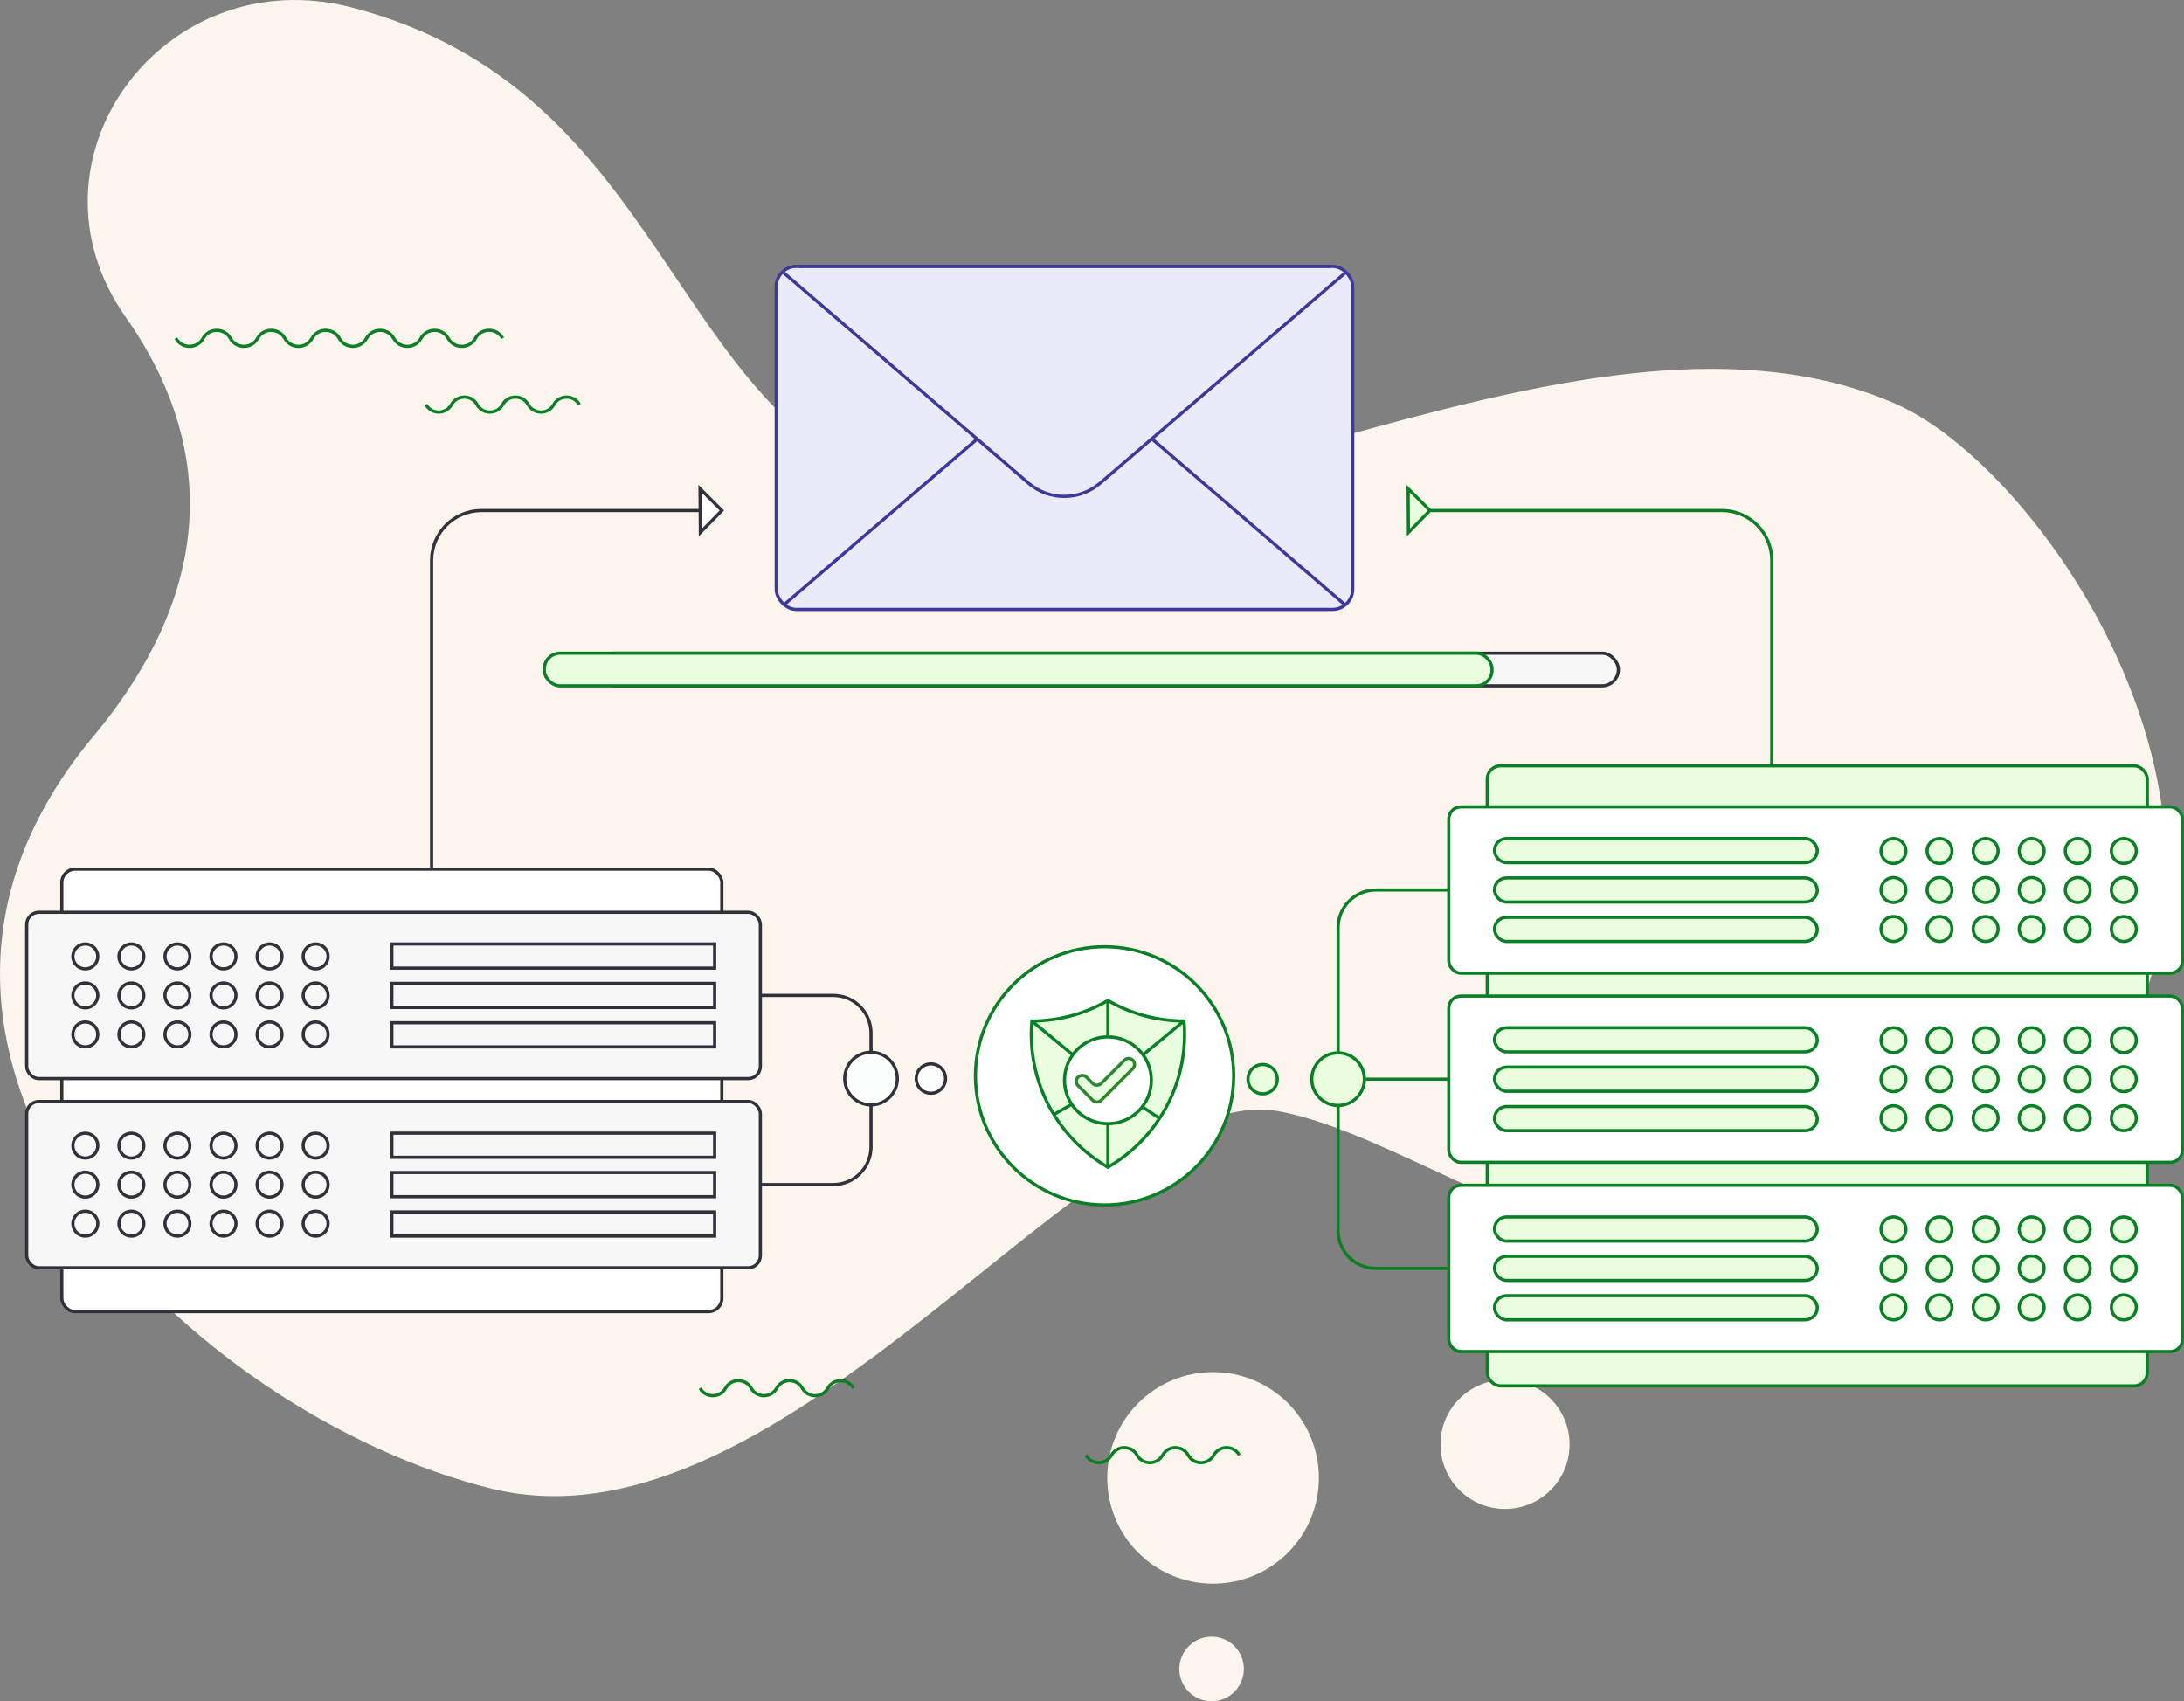 <?xml version="1.0" encoding="UTF-8"?>
<svg id="Layer_1" data-name="Layer 1" xmlns="http://www.w3.org/2000/svg" version="1.1" viewBox="0 0 686.6 534.8">
  <rect x="0" y="0" width="686.6" height="534.8" fill="#808080" stroke="none"/>
  <defs>
    <style>
      .cls-1, .cls-2, .cls-3, .cls-4, .cls-5, .cls-6, .cls-7, .cls-8, .cls-9 {
        stroke-miterlimit: 10;
      }

      .cls-1, .cls-2, .cls-6, .cls-8 {
        stroke: #31313c;
      }

      .cls-1, .cls-10 {
        fill: #f7f7f7;
      }

      .cls-2, .cls-9 {
        fill: #fff;
      }

      .cls-3, .cls-6 {
        fill: none;
      }

      .cls-3, .cls-7, .cls-9 {
        stroke: #0a7f26;
      }

      .cls-4 {
        fill: #eaeaf9;
        stroke: #3c389c;
      }

      .cls-10, .cls-11 {
        stroke-width: 0px;
      }

      .cls-5 {
        stroke: #2b862f;
      }

      .cls-5, .cls-7 {
        fill: #e8fedf;
      }

      .cls-8 {
        fill: #fcfdfd;
      }

      .cls-11 {
        fill: #fcf5ed;
      }
    </style>
  </defs>
  <g>
    <path class="cls-11" d="M39.57,99.77C4.54,50.11,51.71-12.95,110.53,2.33c100.06,25.98,98.99,128.17,174.66,152.48,75.65,24.3,214.83-70.12,310.92-27.79,49.61,21.86,133.54,147.47,48.51,231.75-91.92,91.12-186.15.59-242.93-9.49-56.78-10.08-154.09,141.69-247.27,118.66S-55.33,333.11,29.25,231.61c45.44-54.52,32.25-100.74,10.32-131.84Z"/>
    <circle class="cls-11" cx="473.15" cy="454.06" r="20.29"/>
    <circle class="cls-11" cx="380.9" cy="524.65" r="10.15"/>
    <circle class="cls-11" cx="381.36" cy="464.59" r="33.26"/>
  </g>
  <g>
    <g>
      <rect class="cls-2" x="19.44" y="273.24" width="207.5" height="139.09" rx="4.17" ry="4.17" transform="translate(246.37 685.56) rotate(-180)"/>
      <g>
        <g>
          <rect class="cls-10" x="8.39" y="286.79" width="230.65" height="52.27" rx="3.82" ry="3.82"/>
          <rect class="cls-6" x="8.39" y="286.79" width="230.65" height="52.27" rx="3.82" ry="3.82"/>
        </g>
        <g>
          <g>
            <circle class="cls-10" cx="99.23" cy="300.66" r="3.92"/>
            <circle class="cls-6" cx="99.23" cy="300.66" r="3.92"/>
          </g>
          <g>
            <circle class="cls-10" cx="84.75" cy="300.66" r="3.92"/>
            <circle class="cls-6" cx="84.75" cy="300.66" r="3.92"/>
          </g>
          <g>
            <circle class="cls-10" cx="70.26" cy="300.66" r="3.92"/>
            <circle class="cls-6" cx="70.26" cy="300.66" r="3.92"/>
          </g>
          <g>
            <circle class="cls-10" cx="55.78" cy="300.66" r="3.92"/>
            <circle class="cls-6" cx="55.78" cy="300.66" r="3.92"/>
          </g>
          <g>
            <circle class="cls-10" cx="41.3" cy="300.66" r="3.92"/>
            <circle class="cls-6" cx="41.3" cy="300.66" r="3.92"/>
          </g>
          <g>
            <circle class="cls-10" cx="26.82" cy="300.66" r="3.92"/>
            <circle class="cls-6" cx="26.82" cy="300.66" r="3.92"/>
          </g>
        </g>
        <g>
          <g>
            <circle class="cls-10" cx="99.23" cy="312.92" r="3.92"/>
            <circle class="cls-6" cx="99.23" cy="312.92" r="3.92"/>
          </g>
          <g>
            <circle class="cls-10" cx="84.75" cy="312.92" r="3.92"/>
            <circle class="cls-6" cx="84.75" cy="312.92" r="3.92"/>
          </g>
          <g>
            <circle class="cls-10" cx="70.26" cy="312.92" r="3.92"/>
            <circle class="cls-6" cx="70.26" cy="312.92" r="3.92"/>
          </g>
          <g>
            <circle class="cls-10" cx="55.78" cy="312.92" r="3.92"/>
            <circle class="cls-6" cx="55.78" cy="312.92" r="3.92"/>
          </g>
          <g>
            <circle class="cls-10" cx="41.3" cy="312.92" r="3.92"/>
            <circle class="cls-6" cx="41.3" cy="312.92" r="3.92"/>
          </g>
          <g>
            <circle class="cls-10" cx="26.82" cy="312.92" r="3.92"/>
            <circle class="cls-6" cx="26.82" cy="312.92" r="3.92"/>
          </g>
        </g>
        <g>
          <g>
            <circle class="cls-10" cx="99.23" cy="325.18" r="3.92"/>
            <circle class="cls-6" cx="99.23" cy="325.18" r="3.92"/>
          </g>
          <g>
            <circle class="cls-10" cx="84.75" cy="325.18" r="3.92"/>
            <circle class="cls-6" cx="84.75" cy="325.18" r="3.92"/>
          </g>
          <g>
            <circle class="cls-10" cx="70.26" cy="325.18" r="3.92"/>
            <circle class="cls-6" cx="70.26" cy="325.18" r="3.92"/>
          </g>
          <g>
            <circle class="cls-10" cx="55.78" cy="325.18" r="3.92"/>
            <circle class="cls-6" cx="55.78" cy="325.18" r="3.92"/>
          </g>
          <g>
            <circle class="cls-10" cx="41.3" cy="325.18" r="3.92"/>
            <circle class="cls-6" cx="41.3" cy="325.18" r="3.92"/>
          </g>
          <g>
            <circle class="cls-10" cx="26.82" cy="325.18" r="3.92"/>
            <circle class="cls-6" cx="26.82" cy="325.18" r="3.92"/>
          </g>
        </g>
        <rect class="cls-1" x="123.19" y="296.75" width="101.48" height="7.59"/>
        <rect class="cls-1" x="123.19" y="309.13" width="101.48" height="7.59"/>
        <rect class="cls-1" x="123.19" y="321.51" width="101.48" height="7.59"/>
        <g>
          <g>
            <rect class="cls-10" x="8.39" y="346.27" width="230.65" height="52.27" rx="3.82" ry="3.82"/>
            <rect class="cls-6" x="8.39" y="346.27" width="230.65" height="52.27" rx="3.82" ry="3.82"/>
          </g>
          <g>
            <g>
              <circle class="cls-10" cx="99.23" cy="360.14" r="3.92"/>
              <circle class="cls-6" cx="99.23" cy="360.14" r="3.92"/>
            </g>
            <g>
              <circle class="cls-10" cx="84.75" cy="360.14" r="3.92"/>
              <circle class="cls-6" cx="84.75" cy="360.14" r="3.92"/>
            </g>
            <g>
              <circle class="cls-10" cx="70.26" cy="360.14" r="3.92"/>
              <circle class="cls-6" cx="70.26" cy="360.14" r="3.92"/>
            </g>
            <g>
              <circle class="cls-10" cx="55.78" cy="360.14" r="3.92"/>
              <circle class="cls-6" cx="55.78" cy="360.14" r="3.92"/>
            </g>
            <g>
              <circle class="cls-10" cx="41.3" cy="360.14" r="3.92"/>
              <circle class="cls-6" cx="41.3" cy="360.14" r="3.92"/>
            </g>
            <g>
              <circle class="cls-10" cx="26.82" cy="360.14" r="3.92"/>
              <circle class="cls-6" cx="26.82" cy="360.14" r="3.92"/>
            </g>
          </g>
          <g>
            <g>
              <circle class="cls-10" cx="99.23" cy="372.4" r="3.92"/>
              <circle class="cls-6" cx="99.23" cy="372.4" r="3.92"/>
            </g>
            <g>
              <circle class="cls-10" cx="84.75" cy="372.4" r="3.92"/>
              <circle class="cls-6" cx="84.75" cy="372.4" r="3.92"/>
            </g>
            <g>
              <circle class="cls-10" cx="70.26" cy="372.4" r="3.92"/>
              <circle class="cls-6" cx="70.26" cy="372.4" r="3.92"/>
            </g>
            <g>
              <circle class="cls-10" cx="55.78" cy="372.4" r="3.92"/>
              <circle class="cls-6" cx="55.78" cy="372.4" r="3.92"/>
            </g>
            <g>
              <circle class="cls-10" cx="41.3" cy="372.4" r="3.92"/>
              <circle class="cls-6" cx="41.3" cy="372.4" r="3.92"/>
            </g>
            <g>
              <circle class="cls-10" cx="26.82" cy="372.4" r="3.92"/>
              <circle class="cls-6" cx="26.82" cy="372.4" r="3.92"/>
            </g>
          </g>
          <g>
            <g>
              <circle class="cls-10" cx="99.23" cy="384.66" r="3.92"/>
              <circle class="cls-6" cx="99.23" cy="384.66" r="3.92"/>
            </g>
            <g>
              <circle class="cls-10" cx="84.75" cy="384.66" r="3.92"/>
              <circle class="cls-6" cx="84.75" cy="384.66" r="3.92"/>
            </g>
            <g>
              <circle class="cls-10" cx="70.26" cy="384.66" r="3.92"/>
              <circle class="cls-6" cx="70.26" cy="384.66" r="3.92"/>
            </g>
            <g>
              <circle class="cls-10" cx="55.78" cy="384.66" r="3.92"/>
              <circle class="cls-6" cx="55.78" cy="384.66" r="3.92"/>
            </g>
            <g>
              <circle class="cls-10" cx="41.3" cy="384.66" r="3.92"/>
              <circle class="cls-6" cx="41.3" cy="384.66" r="3.92"/>
            </g>
            <g>
              <circle class="cls-10" cx="26.82" cy="384.66" r="3.92"/>
              <circle class="cls-6" cx="26.82" cy="384.66" r="3.92"/>
            </g>
          </g>
          <rect class="cls-1" x="123.19" y="356.22" width="101.48" height="7.59"/>
          <rect class="cls-1" x="123.19" y="368.6" width="101.48" height="7.59"/>
          <rect class="cls-1" x="123.19" y="380.98" width="101.48" height="7.59"/>
        </g>
      </g>
      <path class="cls-6" d="M239.04,312.92h22.93c6.55,0,11.86,5.31,11.86,11.86v35.75c0,6.55-5.31,11.86-11.86,11.86h-22.93"/>
      <circle class="cls-8" cx="273.83" cy="339.06" r="8.27"/>
    </g>
    <g>
      <rect class="cls-7" x="467.56" y="240.75" width="207.5" height="194.91" rx="4.17" ry="4.17"/>
      <g>
        <rect class="cls-9" x="455.46" y="253.65" width="230.65" height="52.27" rx="3.82" ry="3.82"/>
        <g>
          <circle class="cls-7" cx="595.26" cy="267.52" r="3.92"/>
          <circle class="cls-7" cx="609.75" cy="267.52" r="3.92"/>
          <circle class="cls-7" cx="624.23" cy="267.52" r="3.92"/>
          <circle class="cls-7" cx="638.71" cy="267.52" r="3.92"/>
          <circle class="cls-7" cx="653.2" cy="267.52" r="3.92"/>
          <circle class="cls-7" cx="667.68" cy="267.52" r="3.92"/>
        </g>
        <g>
          <circle class="cls-7" cx="595.26" cy="279.78" r="3.92"/>
          <circle class="cls-7" cx="609.75" cy="279.78" r="3.92"/>
          <path class="cls-7" d="M628.15,279.78c0,2.16-1.75,3.92-3.92,3.92-2.16,0-3.92-1.75-3.92-3.92s1.75-3.92,3.92-3.92c2.16,0,3.92,1.75,3.92,3.92Z"/>
          <circle class="cls-7" cx="638.71" cy="279.78" r="3.92"/>
          <circle class="cls-7" cx="653.2" cy="279.78" r="3.92"/>
          <circle class="cls-7" cx="667.68" cy="279.78" r="3.92"/>
        </g>
        <g>
          <circle class="cls-7" cx="595.26" cy="292.04" r="3.92"/>
          <circle class="cls-7" cx="609.75" cy="292.04" r="3.92"/>
          <circle class="cls-7" cx="624.23" cy="292.04" r="3.92"/>
          <circle class="cls-7" cx="638.71" cy="292.04" r="3.92"/>
          <circle class="cls-7" cx="653.2" cy="292.04" r="3.92"/>
          <circle class="cls-7" cx="667.68" cy="292.04" r="3.92"/>
        </g>
        <rect class="cls-7" x="469.83" y="263.6" width="101.48" height="7.59" rx="3.8" ry="3.8"/>
        <rect class="cls-7" x="469.83" y="275.98" width="101.48" height="7.59" rx="3.8" ry="3.8"/>
        <rect class="cls-7" x="469.83" y="288.36" width="101.48" height="7.59" rx="3.8" ry="3.8"/>
        <rect class="cls-9" x="455.46" y="313.12" width="230.65" height="52.27" rx="3.82" ry="3.82"/>
        <g>
          <circle class="cls-7" cx="595.26" cy="326.99" r="3.92"/>
          <circle class="cls-7" cx="609.75" cy="326.99" r="3.92"/>
          <circle class="cls-7" cx="624.23" cy="326.99" r="3.92"/>
          <circle class="cls-7" cx="638.71" cy="326.99" r="3.92"/>
          <circle class="cls-7" cx="653.2" cy="326.99" r="3.92"/>
          <circle class="cls-7" cx="667.68" cy="326.99" r="3.92"/>
        </g>
        <g>
          <circle class="cls-7" cx="595.26" cy="339.25" r="3.92"/>
          <circle class="cls-7" cx="609.75" cy="339.25" r="3.92"/>
          <circle class="cls-7" cx="624.23" cy="339.25" r="3.92"/>
          <circle class="cls-7" cx="638.71" cy="339.25" r="3.92"/>
          <circle class="cls-7" cx="653.2" cy="339.25" r="3.92"/>
          <circle class="cls-7" cx="667.68" cy="339.25" r="3.92"/>
        </g>
        <g>
          <circle class="cls-7" cx="595.26" cy="351.51" r="3.92"/>
          <circle class="cls-7" cx="609.75" cy="351.51" r="3.92"/>
          <circle class="cls-7" cx="624.23" cy="351.51" r="3.92"/>
          <circle class="cls-7" cx="638.71" cy="351.51" r="3.92"/>
          <circle class="cls-7" cx="653.2" cy="351.51" r="3.92"/>
          <circle class="cls-7" cx="667.68" cy="351.51" r="3.92"/>
        </g>
        <rect class="cls-7" x="469.83" y="323.08" width="101.48" height="7.59" rx="3.8" ry="3.8"/>
        <rect class="cls-7" x="469.83" y="335.46" width="101.48" height="7.59" rx="3.8" ry="3.8"/>
        <rect class="cls-7" x="469.83" y="347.84" width="101.48" height="7.59" rx="3.8" ry="3.8"/>
        <g>
          <rect class="cls-9" x="455.46" y="372.6" width="230.65" height="52.27" rx="3.82" ry="3.82"/>
          <g>
            <circle class="cls-7" cx="595.26" cy="386.47" r="3.92"/>
            <circle class="cls-7" cx="609.75" cy="386.47" r="3.92"/>
            <circle class="cls-7" cx="624.23" cy="386.47" r="3.92"/>
            <circle class="cls-7" cx="638.71" cy="386.47" r="3.92"/>
            <circle class="cls-7" cx="653.2" cy="386.47" r="3.92"/>
            <circle class="cls-7" cx="667.68" cy="386.47" r="3.92"/>
          </g>
          <g>
            <circle class="cls-7" cx="595.26" cy="398.73" r="3.92"/>
            <circle class="cls-7" cx="609.75" cy="398.73" r="3.92"/>
            <circle class="cls-7" cx="624.23" cy="398.73" r="3.92"/>
            <circle class="cls-7" cx="638.71" cy="398.73" r="3.92"/>
            <circle class="cls-7" cx="653.2" cy="398.73" r="3.92"/>
            <circle class="cls-7" cx="667.68" cy="398.73" r="3.92"/>
          </g>
          <g>
            <circle class="cls-7" cx="595.26" cy="410.99" r="3.92"/>
            <circle class="cls-7" cx="609.75" cy="410.99" r="3.92"/>
            <circle class="cls-7" cx="624.23" cy="410.99" r="3.92"/>
            <circle class="cls-7" cx="638.71" cy="410.99" r="3.92"/>
            <circle class="cls-7" cx="653.2" cy="410.99" r="3.92"/>
            <circle class="cls-7" cx="667.68" cy="410.99" r="3.92"/>
          </g>
          <rect class="cls-7" x="469.83" y="382.56" width="101.48" height="7.59" rx="3.8" ry="3.8"/>
          <rect class="cls-7" x="469.83" y="394.93" width="101.48" height="7.59" rx="3.8" ry="3.8"/>
          <rect class="cls-7" x="469.83" y="407.31" width="101.48" height="7.59" rx="3.8" ry="3.8"/>
        </g>
      </g>
      <path class="cls-3" d="M455.46,279.78h-22.93c-6.55,0-11.86,5.31-11.86,11.86v95.23c0,6.55,5.31,11.86,11.86,11.86h22.93"/>
      <line class="cls-3" x1="455.46" y1="339.25" x2="420.66" y2="339.25"/>
      <circle class="cls-7" cx="420.66" cy="339.25" r="8.27"/>
    </g>
  </g>
  <circle class="cls-8" cx="292.65" cy="339.06" r="4.61"/>
  <circle class="cls-7" cx="396.95" cy="339.25" r="4.61"/>
  <path class="cls-3" d="M557.01,240.75v-64.59c0-8.65-7.01-15.67-15.67-15.67h-91.81"/>
  <path class="cls-6" d="M135.69,273.4v-97.24c0-8.65,7.01-15.67,15.67-15.67h75.58"/>
  <polygon class="cls-2" points="220.18 167.38 226.93 160.49 220.07 153.63 220.18 167.38"/>
  <polygon class="cls-7" points="442.78 167.38 449.54 160.49 442.68 153.63 442.78 167.38"/>
  <g>
    <circle class="cls-9" cx="347.25" cy="338.2" r="40.59"/>
    <g>
      <path class="cls-7" d="M372.39,325.18c0,17.83-9.69,33.41-24.08,41.74-14.4-8.33-24.09-23.91-24.09-41.74,0-1.42.06-2.82.19-4.21,8.71-.04,16.87-2.37,23.91-6.45,7.03,4.08,15.19,6.41,23.9,6.45.13,1.39.19,2.79.19,4.21Z"/>
      <polyline class="cls-3" points="372.2 320.97 348.3 340.72 324.4 320.97"/>
      <polyline class="cls-7" points="348.3 366.92 348.3 340.72 348.3 314.52"/>
      <polyline class="cls-3" points="331.29 350.34 348.3 340.72 364.53 351.56"/>
      <circle class="cls-9" cx="348.3" cy="339.6" r="13.65"/>
    </g>
  </g>
  <g>
    <rect class="cls-4" x="244.03" y="83.73" width="181.24" height="107.85" rx="6.36" ry="6.36"/>
    <path class="cls-4" d="M422.72,190.03l-60.61-52.09-16.12-13.87c-6.48-5.56-16.05-5.56-22.54,0l-16.26,13.95-60.61,52.01"/>
    <path class="cls-4" d="M246.23,85.61l60.97,52.4,16.12,13.86c6.47,5.57,16.05,5.57,22.54.01l16.26-13.95,60.97-52.32"/>
    <line class="cls-4" x1="418.36" y1="83.73" x2="250.94" y2="83.73"/>
  </g>
  <rect class="cls-1" x="188.27" y="205.34" width="320.52" height="10.26" rx="5.13" ry="5.13"/>
  <rect class="cls-7" x="171.11" y="205.34" width="297.95" height="10.26" rx="4.95" ry="4.95"/>
  <path class="cls-5" d="M344.85,346.44c-.5,0-.97-.2-1.32-.55l-4.63-4.63c-.73-.73-.73-1.92,0-2.65h0c.73-.73,1.92-.73,2.65,0l1.98,1.98c.73.73,1.92.73,2.65,0l7.3-7.3c.73-.73,1.92-.73,2.65,0h0c.73.73.73,1.92,0,2.65l-9.95,9.95c-.35.35-.83.55-1.32.55Z"/>
  <g>
    <path class="cls-3" d="M55.3,106.36c1.87,3.35,6.69,3.35,8.56,0h0c1.87-3.35,6.69-3.35,8.56,0h0c1.87,3.36,6.69,3.36,8.56,0h0c1.87-3.36,6.69-3.36,8.56,0h0c1.87,3.36,6.69,3.36,8.56,0h0c1.87-3.36,6.69-3.36,8.56,0h0c1.87,3.35,6.69,3.35,8.56,0h0c1.87-3.35,6.69-3.35,8.56,0h0c1.87,3.36,6.69,3.36,8.56,0h0c1.87-3.36,6.69-3.36,8.56,0h0c1.87,3.36,6.69,3.36,8.56,0v-.02c1.88-3.35,6.7-3.35,8.56,0"/>
    <path class="cls-3" d="M133.9,127.18c1.75,3.15,6.28,3.15,8.04,0h0c1.75-3.15,6.28-3.15,8.04,0h0c1.75,3.15,6.28,3.15,8.04,0h0c1.75-3.15,6.28-3.15,8.04,0h0c1.75,3.15,6.28,3.15,8.04,0h0c1.75-3.15,6.28-3.15,8.04,0h0"/>
    <path class="cls-3" d="M220.07,436.38c1.75,3.15,6.28,3.15,8.04,0h0c1.75-3.15,6.28-3.15,8.04,0h0c1.75,3.15,6.28,3.15,8.04,0h0c1.75-3.15,6.28-3.15,8.04,0h0c1.75,3.15,6.28,3.15,8.04,0h0c1.75-3.15,6.28-3.15,8.04,0h0"/>
    <path class="cls-3" d="M341.39,457.43c1.75,3.15,6.28,3.15,8.04,0h0c1.75-3.15,6.28-3.15,8.04,0h0c1.75,3.15,6.28,3.15,8.04,0h0c1.75-3.15,6.28-3.15,8.04,0h0c1.75,3.15,6.28,3.15,8.04,0h0c1.75-3.15,6.28-3.15,8.04,0h0"/>
  </g>
</svg>